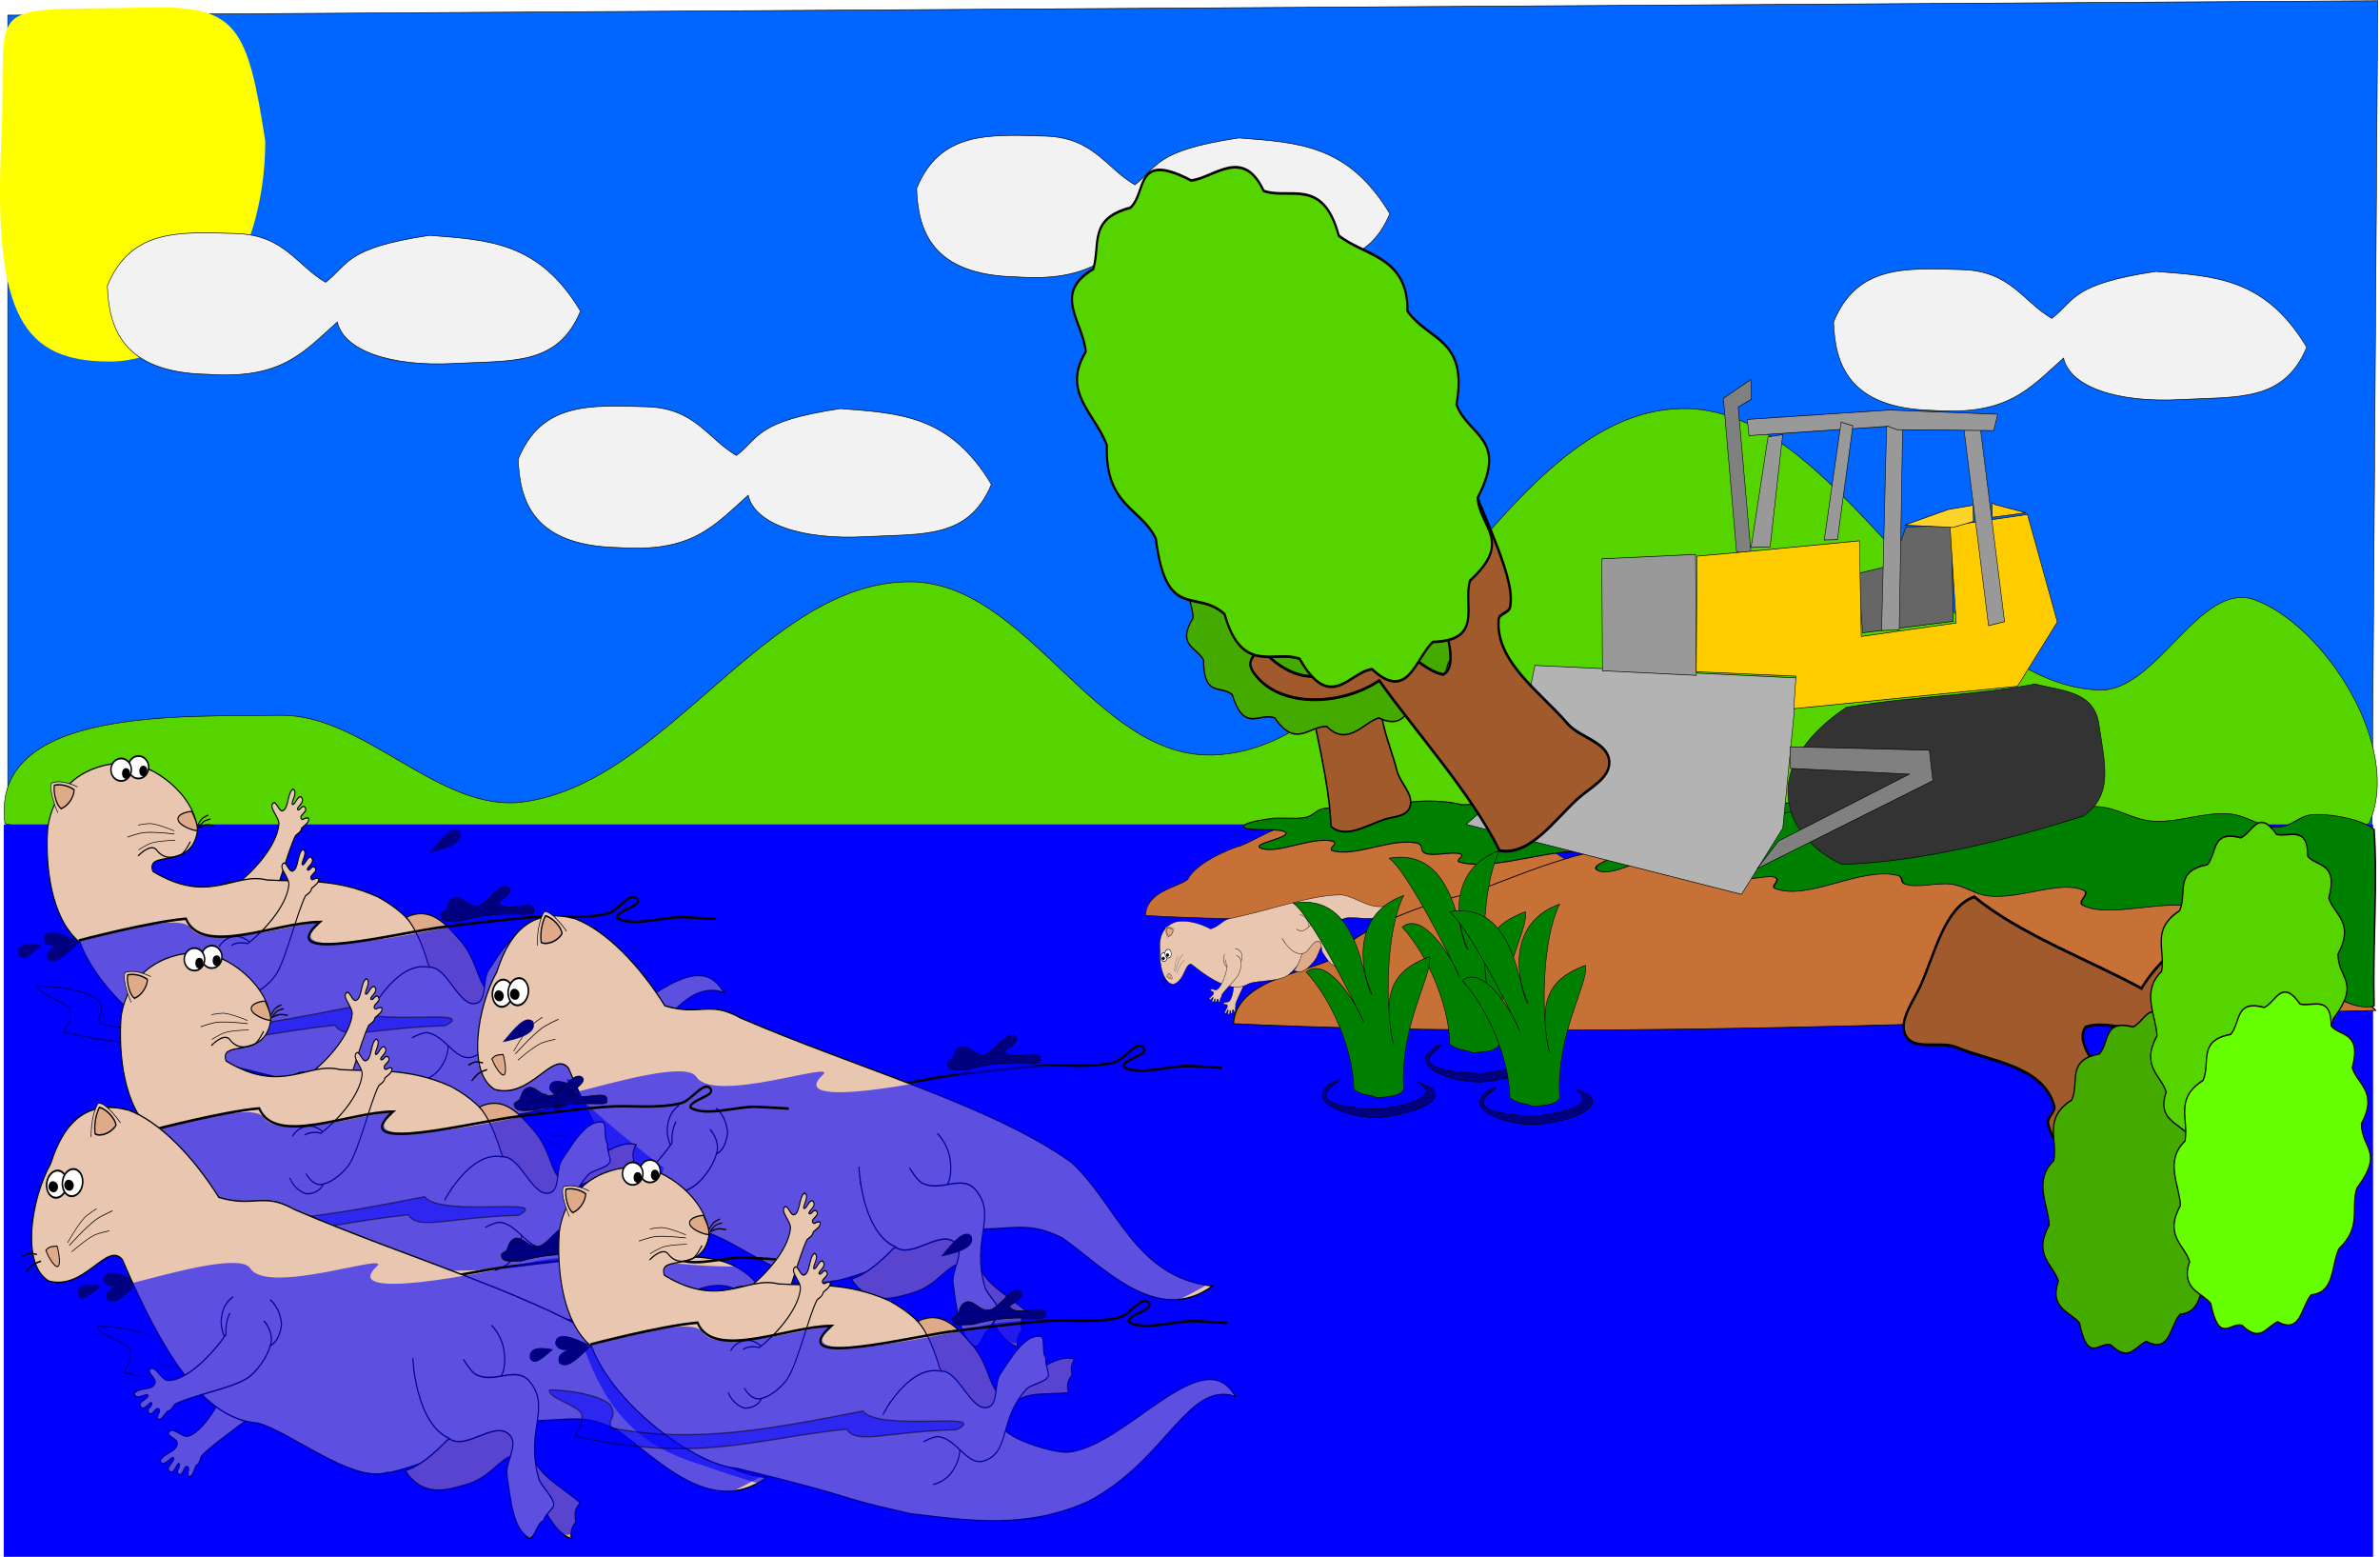 <svg xmlns="http://www.w3.org/2000/svg" viewBox="0 0 1002.75 655.708" width="1069.6" height="699.422"><path d="M-247.888-858.085L-92.67-878.37" fill="#00f"/><path d="M-1045.7 572.36v-1274.3l4622.9-22.857-11.429 1348.6-4611.4-51.429z" transform="matrix(.216 0 0 .266 229.141 193.118)" fill="#06f" stroke="#000"/><path d="M111.758 59.477c0 51.257-29.318 92.81-65.487 92.81-36.167 0-49.24-18.795-45.718-92.81C3.497-2.388-10.902 4.705 63.57 3.182c36.163-.74 40.775 8.08 48.19 56.295z" color="#000" fill="#ff0"/><path d="M727.14-427.61c45.37-90.086 139.2-85.754 251.43-82.857 93.941 2.425 117.54 50.272 174.29 77.143 45.945-28.779 37.064-54.057 202.86-74.286 115.46 7.488 213.16 10.1 294.29 120-44.472 86.965-133.06 77.879-245.71 82.857-123.91 5.475-216.01-20.096-228.57-65.714-66.897 48.465-108.57 91.429-254.29 82.857-165.71-2.857-191.43-74.286-194.29-140zM-851.43-273.35c45.37-90.086 139.2-85.754 251.43-82.857 93.941 2.425 117.54 50.272 174.29 77.143 45.945-28.779 37.064-54.057 202.86-74.286 115.46 7.488 213.16 10.1 294.29 120-44.472 86.965-133.06 77.879-245.71 82.857-123.91 5.475-216.01-20.096-228.57-65.714-66.897 48.465-108.57 91.429-254.29 82.857-165.71-2.857-191.43-74.286-194.29-140zM2515.7-216.18c45.37-90.086 139.2-85.754 251.43-82.857 93.941 2.425 117.54 50.272 174.29 77.143 45.945-28.779 37.064-54.057 202.86-74.286 115.46 7.487 213.16 10.1 294.29 120-44.472 86.965-133.06 77.879-245.71 82.857-123.91 5.475-216.01-20.096-228.57-65.714-66.897 48.465-108.57 91.429-254.29 82.857-165.71-2.857-191.43-74.286-194.29-140zM-50 .96C-4.63-89.127 89.2-84.794 201.43-81.898c93.941 2.424 117.54 50.272 174.29 77.143 45.945-28.78 37.064-54.057 202.86-74.286 115.46 7.487 213.16 10.1 294.29 120-44.472 86.965-133.06 77.879-245.71 82.857-123.91 5.474-216.01-20.096-228.57-65.714-66.897 48.465-108.57 91.429-254.29 82.857C-21.43 138.089-47.14 66.663-50 .949z" transform="matrix(.216 0 0 .266 229.141 193.118)" fill="#f2f2f3" stroke="#000"/><path d="M-1051.4 578.08c-28.9-185.71 349.19-168.85 537.11-171.43 164.56-2.26 310.7 155.08 474.29 137.14 280.46-30.75 472.14-349.25 754.29-348.57 228.48.547 360.12 278.37 588.57 274.29 355.35-6.353 558.95-541.27 914.29-548.57 310.2-6.371 507.01 436.63 817.14 445.71 111.57 3.27 195.72-174.16 302.86-142.86 133.92 39.129 290.31 232.16 222.86 354.29-1971.8 385.53-2517.8 353.13-4611.4 0z" transform="matrix(.216 0 0 .266 229.141 193.118)" fill="#55d400" stroke="#000"/><path color="#000" fill="#00f" d="M1.58 347.247h998.25v308.461H1.58z"/><path d="M449.27 1040.7s10.198-7.123 31.682-3.03c29.341-18.255 75.587-58.334 80.14-92.588 1.585-11.928-20.706-27.084-11.112-34.345 5.808-4.395 11.091 13.784 18.183 12.122 12.484-2.925 8.888-27.616 20.264-34.406 11.053 4.5-4.475 21.454-1.071 24.305 5.228 1.779 9.959-14.43 17.244-11.703 9.426 8.427-9.77 16.03-7.143 19.785 4.77 3.165 8.716-8.607 14.56-3.5 6.555 7.599-11.286 11.403-7.55 17.592 2.958 4.9 7.472-2.868 14.622-.184 1.74 6.712-8.005 11.283-13.54 15.46-.99 6.297-8.094 9.017-12.122 12.121-16.972 28.07-36.464 95.58-55.662 122.18-9.461 13.108-33.482 30.023-49.396 32.866-20.835 7.99-37.412-15.38-36.437-15.938" fill="#e9c6af" stroke="#000" stroke-width="2" transform="matrix(.216 0 0 .266 -3.696 96.005)"/><g stroke="#000"><path d="M-303.71 443.1c-5.11 56.089 4.221 142.92 63.102 182.22 43.561 94.53 205.94 188.55 283.46 192.76 258.98 51.086 168.27 40.65 337.98 71.716 112.72 10.857 225.42 25.249 346.69-19.163 154.38-65.6 192.67-190.47 286.81-166.85-61.69-90.62-213.53 80.11-325.73 88.57-24.85 1.88-122.39-20.22-130.89-43.65-173.19-43.73-59.16-125.43-217.49-195.86-83.51-30.74-150.76-23.48-216.58-26.84-63.434-13.18-112.39 40.64-222.54-13.65-14.481-35.556 76.43-.111 87.071-64.674-3.86-55.497-85.727-106.41-141.36-106.75-70.668-.44-138.71 33.908-150.49 102.16z" fill="#e9c6af" stroke-width="2" transform="matrix(.216 0 0 .266 85.737 230.72)"/><g transform="matrix(.305 0 0 .375 104.341 195.673)" color="#000" stroke-width="2"><g transform="translate(23.895 -2.758)"><ellipse ry="12.627" rx="14.142" cy="342.73" cx="-174.756" fill="#fff"/><ellipse ry="5.051" rx="4.546" cy="346.266" cx="-172.231" transform="translate(4.286 .714)"/></g><ellipse ry="12.627" rx="14.142" cy="342.73" cx="-174.756" fill="#fff"/><ellipse ry="5.051" rx="4.546" cy="346.266" cx="-172.231" transform="translate(4.286 .714)"/></g><path d="M-290.17 399.05s-19.254-27.406-15.405-40.406c18.045-7.911 45.204.505 45.204.505" fill="#e9c6af" transform="matrix(.242 .034 -.027 .298 105.378 233.294)"/><path d="M-285.33 392.5c-8.517-3.603-16.11-20.639-15.178-31.237 10.528-3.022 24.026-2.382 34.641 2.474 1.271 10.412-8.674 24.79-19.463 28.763z" color="#000" fill="#deaa87" stroke-width="2" transform="matrix(.242 .034 -.027 .298 105.378 233.294)"/><path d="M-48.214 444.86c-10.257 0-30.548-7.234-36.071-13.929-8.929-10.822 14.743-16.429 25-16.429 7.417 13.555 10.539 18.089 11.071 30.357z" color="#000" fill="#deaa87" stroke-width="2" transform="matrix(.216 0 0 .266 93.6 231.527)"/><g fill="none"><path d="M-104.62 450.92s-39.98-3.976-59.796-2.182c-11.013.997-31.937 7.113-31.937 7.113" stroke-width="1.126" transform="matrix(.216 0 0 .266 96.071 231.337)"/><path d="M-104.64 445.99s-29.577-10.149-45-11.429c-8.572-.711-25.714 2.143-25.714 2.143M-102.75 460.92s-31.026.323-46.629 4.312c-8.672 2.216-25.401 10.723-25.401 10.723" transform="matrix(.216 0 0 .266 96.071 231.337)"/></g><path d="M-47.857 436.65s4.98-7.881 8.571-10.714c3.512-2.77 12.143-5.714 12.143-5.714" fill="none" stroke-width="2" transform="matrix(.216 0 0 .266 93.6 231.527)"/><path d="M-46.588 440.49s10.064-4.097 15.558-4.681c5.373-.572 16.189 1.237 16.189 1.237" fill="none" stroke-width="2.165" transform="matrix(.216 0 0 .266 93.6 231.527)"/><path d="M-45.765 439.63s6.114-7.038 10.092-9.296c3.89-2.208 12.867-3.814 12.867-3.814" fill="none" stroke-width="2" transform="matrix(.216 0 0 .266 93.6 231.527)"/><path d="M-35.756 441.99s-10.809 17.875-18.571 20.714c-18.531 6.777-35.303 6.124-48.47-8.571-12.309-9.254-35.009 10.65-35.009 10.65" fill="none" stroke-width="2" transform="matrix(.216 0 0 .266 87.921 236.907)"/></g><path d="M404.34 588.53c45.895-18.07 75.866 9.01 104.93 36.279 30.835 28.727 31.947 56.77 48.992 75.256 47.193-7.368 108.98-63.578 151.52-51.518-8.11 11.994-6.32 16.967-4.546 24.749-10.206 12.283-9.876 15.532-7.07 28.284-45.127 4.287-83.454-3.897-115.16 21.718-13.007 10.508.38 32.648-15.658 37.376-59.502 17.538-83.052-47.679-119.92-97.566-10.4-28.231-24.373-57.289-43.09-74.578z" fill="#deaa87" stroke="#000" stroke-width="2" transform="matrix(.216 0 0 .266 83.795 229.81)"/><g fill="#00f"><path d="M434.22 846.92s19.021-2.388 33.999-16.754c28.819-29.88 14.632-55.6 14.632-55.6l-131.32-58.589-14.142 21.213" fill="#e9c6af" stroke="#000" stroke-width="2" transform="matrix(.216 0 0 .266 83.795 229.81)"/><path d="M336.38 736.18s50.053-78.626 112.13-68.69c36.75-2.616 59.943 68.04 94.954 56.569 18.067-5.92 9.968-37.993 22.223-52.528 20.109-23.851 47.005-63.083 78.792-59.079 8.913 2.922 1.057 26.067 10.102 34.835-3.671 5.379 6.66 22.761 4.336 28.024-4.394 9.953-34.61 13.147-42.447 20.693-54.066 47.397-31.49 97.657-79.7 112.73-34.803 11.846-54.408-33.051-90.915-37.376-10.382-1.23-30.305 8.081-30.305 8.081" fill="#e9c6af" stroke="#000" stroke-width="2" transform="matrix(.216 0 0 .266 83.795 229.81)"/><path d="M156.531 426.094l24.683 22.862"/></g><path d="M34.345 700.83s7.831 19.25 32.325 25.254c13.114.158 27.728-4.307 33.335-16.162 11.409-24.122 14.847-59.351-1.01-80.812 1.663-.962-14.89-11.792-27.274-10.102-21.368-.345-32.325 16.162-32.325 16.162" fill="none" stroke="#000" stroke-width="2" transform="matrix(.216 0 0 .266 83.795 229.81)"/><path d="M63.64 633.15s10.198-7.123 31.682-3.03c29.341-18.253 75.587-58.333 80.14-92.587 1.585-11.928-20.706-27.084-11.112-34.345 5.808-4.396 11.091 13.784 18.183 12.122 12.484-2.926 8.888-27.616 20.264-34.406 11.053 4.5-4.475 21.453-1.071 24.304 5.228 1.779 9.959-14.43 17.244-11.703 9.426 8.427-9.77 16.03-7.143 19.785 4.77 3.165 8.716-8.607 14.56-3.5 6.555 7.599-11.286 11.403-7.55 17.592 2.958 4.9 7.472-2.868 14.622-.184 1.74 6.712-8.005 11.283-13.54 15.46-.99 6.297-8.094 9.017-12.122 12.121-16.972 28.07-36.464 95.58-55.662 122.18-9.461 13.108-33.482 30.023-49.396 32.866-20.835 7.99-37.412-15.38-36.437-15.938" fill="#e9c6af" stroke="#000" stroke-width="2" transform="matrix(.216 0 0 .266 83.795 229.81)"/><path d="M30.451 397.117c12.721-3.12 45.593-12.944 49.893-6.245 7.406 11.647 60.186-7.241 53.254-.78-16.102 15.006 45.213 2.878 63.714-1.562 27.04-6.489 56.95 1.561 85.268 1.561h27.22s-.61 44.466-34.597 56.775c-43.677 56.231-195.122 0-195.122 0-19.356-5.852-38.146-16.002-49.627-49.75z" color="#000" opacity=".6" fill="#00f"/><path d="M7.7 402.016c-.678-4.946 4.513-4.85 9.835-3.82-4.223 3.606-7.995 7.385-9.835 3.82zM18.353 395.786c.23-5.543 7.474-2.951 14.678.69-6.77 1.777-12.953 3.953-14.678-.69z" color="#000" fill="navy"/><path d="M19.994 403.907c-1.702-5.14 5.75-6.578 13.53-7.046-5.52 5.148-10.368 10.349-13.53 7.046z" color="#000" fill="navy"/><path d="M170.77 1128.3s136.66-29.334 209.03-34.487c31.131 60.726 176.92 5.391 260.94 5.13-97.726 70.51 165.08 14.575 247.18 7.281 0 0 111.53-11.307 167.45-14.874 48.985-3.124 98.986 3.786 147.14-5.714 20.396-4.024 47.138-38.79 58.572-21.429 6.484 9.847-44.598 17.715-40 28.571 30.388 14.643 90.965-2.52 128.57-1.428 20.965.609 62.857 2.857 62.857 2.857" fill="none" stroke="#000" stroke-width="4" transform="matrix(.216 0 0 .266 -3.696 96.005)"/><path d="M193.697 350.253c2.143 4.883-5.139 7.305-12.83 8.806 5.033-5.852 9.396-11.668 12.83-8.806z" color="#000" fill="navy"/><path d="M876.8 1088.5c3.26 12.761 25.424 7.788 38.571 8.572 87.058-20.011 144.25-3.66 142.86-14.286 5.02-23.87-58.396 5.195-70-15.715 10.104-3.822 30.418-16.367 22.143-22.142-17.2-12.004-40.053 24.961-60.714 28.57-20.92 3.655-33.671-21.649-51.429-10-5.986 3.927-6.827 8.584-10 15-2.244 4.538-12.681 5.096-11.429 10z" fill="navy" stroke="#000" transform="matrix(.216 0 0 .266 -3.696 96.005)"/><path d="M91.152 1200.4c21.187-.788 94.299 5.14 119.34 23.796 13.751 22.15-6.407 18.582 1.023 36.12 162.82 26.471 322.42-.1 490.79-26.653 31.678 33.665 253.53-.613 183.46 29.51-143.96 3.59-194.73 24.305-215.34-.777-186.53 16.113-288.52 54.2-528.79 11.184 9.031-18.744 13.674-12.036 12.325-33.711-.837-13.443-69.296-27.661-62.815-39.468z" opacity=".5" fill="#00f" stroke="#000" stroke-width="2.1" transform="matrix(.216 0 0 .266 -3.696 96.005)"/><g><path d="M231.39 458.453c.23-5.543 7.474-2.951 14.678.69-6.77 1.777-12.953 3.953-14.678-.69z" color="#000" fill="navy"/><path d="M233.033 466.574c-1.702-5.14 5.75-6.578 13.53-7.046-5.52 5.148-10.368 10.349-13.53 7.046z" color="#000" fill="navy"/><path d="M-1287.1 1039.1s136.66-29.334 209.03-34.487c31.131 60.726 176.92 5.391 260.94 5.13-97.726 70.51 165.08 14.575 247.18 7.281 0 0 111.53-11.307 167.45-14.874 48.985-3.125 98.986 3.786 147.14-5.714 20.396-4.024 47.138-38.79 58.572-21.429 6.484 9.847-44.598 17.715-40 28.571 30.388 14.643 90.965-2.52 128.57-1.428 20.965.609 62.857 2.857 62.857 2.857" fill="none" stroke="#000" stroke-width="4" transform="matrix(.216 0 0 .266 524.577 182.422)"/><path d="M220.752 464.683c-.679-4.946 4.512-4.85 9.835-3.82-4.223 3.606-7.996 7.385-9.835 3.82z" color="#000" fill="navy"/><path d="M-581.02 999.25c3.26 12.761 25.424 7.788 38.571 8.572 87.058-20.011 144.25-3.66 142.86-14.286 5.02-23.87-58.396 5.195-70-15.714 10.104-3.823 30.418-16.368 22.143-22.143-17.2-12.003-40.053 24.962-60.714 28.57-20.92 3.655-33.671-21.649-51.429-10-5.986 3.927-6.827 8.584-10 15-2.244 4.538-12.681 5.096-11.429 10z" fill="navy" stroke="#000" transform="matrix(.216 0 0 .266 524.577 182.422)"/><path d="M-1366.7 1111.2c21.187-.788 94.299 5.14 119.34 23.796 13.751 22.15-6.407 18.582 1.022 36.12 162.82 26.471 322.42-.1 490.79-26.653 31.678 33.665 253.53-.613 183.46 29.51-143.96 3.59-194.73 24.305-215.34-.777-186.53 16.113-288.52 54.2-528.79 11.184 9.032-18.744 13.674-12.036 12.325-33.711-.836-13.443-69.296-27.661-62.815-39.468z" opacity=".5" fill="#00f" stroke="#000" stroke-width="2.1" transform="matrix(.216 0 0 .266 524.577 182.422)"/><path d="M-881.63-932.06s-5.775 12.349 2.68 34.777c-14.196 35.109-48.782 92.569-84.911 103.92-12.58 3.953-33.132-17.269-39.17-5.545-3.655 7.097 16.966 9.385 16.504 17.355-.814 14.028-28.147 14.784-33.342 28.343 6.935 11.089 22.323-8.862 26.04-5.723 2.903 5.311-13.71 13.464-9.396 20.817 10.868 8.595 15.472-13.56 20.02-11.429 4.313 4.556-7.656 11.028-1.043 16.378 9.435 5.65 10.19-14.329 17.574-11.457 5.847 2.274-1.693 8.606 2.548 15.822 7.574.617 10.68-10.762 14.147-17.523 6.614-2.252 8.216-10.433 10.811-15.365 27.118-23.598 96.348-57.326 121.46-83.05 12.375-12.678 26.126-41.79 26.206-59.507 4.712-23.997-23.635-37.504-24.053-36.347" fill="#e9c6af" stroke="#000" stroke-width="2.192" transform="matrix(.216 0 0 .266 475.722 735.176)"/><path d="M-372.1 465.55c-5.11 56.089 18.905 130.9 57.666 195.93-9.251 64.361-36.679 70.075-33.609 131.11-8.986 217.74-48.637 464.02-24.216 624.5 25.602 97.483 112.71 165.65 72.893 299.14 92.305-71.208 45.53-192.95 34.61-274.43.102-59.267 16.203-78.221 40.613-135.67 36.707-44.34 164.61-203.8 168.06-220.04 38.126-51.327 8.84-183.85 19.14-240.66 31.07-94.178-34.779-198.49-130.38-310.62-14.481-35.556 66.708-45.612 77.349-110.17-3.86-55.497-98.978-72.991-159.19-59.288-70.668-.44-111.16 31.943-122.94 100.2z" fill="#e9c6af" stroke="#000" stroke-width="2" transform="matrix(-.087 .271 .22 .108 107.265 437.418)"/><g transform="matrix(-.123 .382 .31 .152 72.063 447.137)" color="#000" stroke="#000" stroke-width="2"><g transform="translate(23.895 -2.758)"><ellipse ry="12.627" rx="14.142" cy="342.73" cx="-174.756" transform="translate(-69.067 23.293)" fill="#fff"/><ellipse ry="5.051" rx="4.546" cy="346.266" cx="-172.231" transform="translate(-67.476 16.604)"/></g><ellipse ry="12.627" rx="14.142" cy="342.73" cx="-174.756" transform="translate(-53.955 38.436)" fill="#fff"/><ellipse ry="5.051" rx="4.546" cy="346.266" cx="-172.231" transform="translate(-52.364 31.747)"/></g><g stroke="#000"><path d="M-342.84 433.85s-19.254-27.406-15.405-40.406c18.045-7.911 45.204.505 45.204.505" fill="#e9c6af" transform="matrix(-.07 .317 .258 .086 102.79 463.645)"/><path d="M-338.12 427.7c-8.517-3.603-16.11-20.639-15.178-31.237 10.528-3.022 24.026-2.382 34.641 2.474 1.271 10.412-8.674 24.79-19.463 28.763z" color="#000" fill="#deaa87" stroke-width="2" transform="matrix(-.07 .317 .258 .086 102.79 463.645)"/></g><path d="M-1242.8-1087.5c3.609 9.498 15.021 24.298 20.919 25.72 9.533 2.298 4.515-22.717.906-32.215-10.616.61-14.392.22-21.825 6.495z" color="#000" fill="#deaa87" stroke="#000" stroke-width="1.722" transform="matrix(.216 0 0 .266 475.722 735.176)"/><g fill="none" stroke="#000"><path d="M-191.64 430.3s-39.98-3.976-59.796-2.182c-11.013.997-31.937 7.113-31.937 7.113" stroke-width="1.126" transform="matrix(-.191 .172 .14 .235 120.26 375.753)"/><path d="M-191.66 425.37s-29.577-10.149-45-11.429c-8.572-.711-25.714 2.143-25.714 2.143M-189.77 440.3s-31.026.323-46.629 4.312c-8.672 2.216-25.401 10.723-25.401 10.723" transform="matrix(-.191 .172 .14 .235 120.26 375.753)"/></g><path d="M-1260.2-1080.7s-9.972-2.23-14.948-1.633c-4.868.584-13.829 5.008-13.829 5.008" fill="none" stroke="#000" stroke-width="2.192" transform="matrix(.216 0 0 .266 475.722 735.176)"/><path d="M-541.96-738.55c34.022 42.005 77.224 32.353 119.66 22.03 44.915-10.757 61.111-36.904 87.347-45.336 41.036 32.499 69.63 119.46 116.72 130.92-1.262-15.817 3.13-19.594 9.022-26.059-3.105-17.224-1.037-20.144 8.521-30.794-40.727-28.445-81.7-41.325-98.114-82.869-6.733-17.043 17.985-30.934 5.24-44.099-47.288-48.843-104.95.65-167.04 28.333-25.158 21.313-54.169 41.487-81.352 47.875z" fill="#deaa87" stroke="#000" stroke-width="2.192" transform="matrix(.216 0 0 .266 475.722 735.176)"/><path d="M-373.99-968.87s16.853 12.544 23.385 34.33c11.36 44.054-16.053 60.929-16.053 60.929l-156.87-14.996-2.04-27.866" fill="#e9c6af" stroke="#000" stroke-width="2.192" transform="matrix(.216 0 0 .266 475.722 735.176)"/><path d="M-527.08-916.06s5.304 102.01 69.872 126.03c33.639 22.33 93.897-32.543 121.1-2.705 14.037 15.397-10.998 41.618-7.154 62.095 6.307 33.602 10.785 85.538 43.264 98.875 10.078 2.024 15.077-24.292 28.436-27.774-.599-7.112 18.637-18.114 19.262-24.389 1.18-11.865-25.916-31.22-29.317-42.647-25.986-74.388 22.673-110.14-15.172-150.54-26.8-30.082-69.731 2.159-106.89-13.42-10.566-4.43-24.543-24.064-24.543-24.064" fill="#e9c6af" stroke="#000" stroke-width="2.192" transform="matrix(.216 0 0 .266 475.722 735.176)"/><path d="M-805.52-1009.1s19.666 11.488 22.372 38.993c-1.867 14.251-8.982 29.41-22.715 33.651-27.941 8.628-66.694 6.88-87.511-13.657-1.302 1.655-10.478-17.986-6.719-31.158 2.947-23.234 22.558-32.555 22.558-32.555" fill="none" stroke="#000" stroke-width="2.192" transform="matrix(.216 0 0 .266 475.722 735.176)"/><path d="M-883.5-987.84s-9.313 9.956-8.212 33.899c-24.363 28.993-75.031 72.932-112.9 72.547-13.186-.134-26.163-26.673-35.532-17.393-5.672 5.618 13.229 14.174 10.324 21.61-5.114 13.088-31.34 5.349-40.475 16.635 3.163 12.69 23.97-1.52 26.533 2.616 1.116 5.948-17.203 8.56-15.377 16.888 7.675 11.536 18.908-8.107 22.573-4.674 2.691 5.667-10.693 8.118-6.06 15.252 7.224 8.292 14.124-10.473 20.257-5.457 4.856 3.971-4.273 7.66-2.472 15.834 7.01 2.93 13.485-6.93 18.875-12.286 6.986-.095 11.04-7.378 15.034-11.266 33.089-14.049 109.36-24.7 141.19-41.392 15.69-8.226 37.775-31.655 43.332-48.478 11.905-21.36-10.871-42.977-11.627-42.006" fill="#e9c6af" stroke="#000" stroke-width="2.192" transform="matrix(.216 0 0 .266 475.722 735.176)"/><path d="M-1252.2-1070.2s-11.522 3.008-16.728 6.1c-5.092 3.024-13.398 11.709-13.398 11.709" fill="none" stroke="#000" stroke-width="2.372" transform="matrix(.216 0 0 .266 475.722 735.176)"/><path d="M243.499 459.784c12.72-3.12 45.592-12.943 49.893-6.245 7.405 11.647 60.186-7.241 53.253-.78-16.102 15.006 45.214 2.878 63.715-1.562 27.04-6.489 56.95 1.561 85.268 1.561h27.224s21.63 74.896-12.357 87.206c-101.133 61.556-258.763-1.522-258.763-1.522-19.355-5.852 3.248-44.91-8.235-78.658z" color="#000" opacity=".6" fill="#00f"/></g><g><path d="M449.27 1040.7s10.198-7.123 31.682-3.03c29.341-18.255 75.587-58.334 80.14-92.588 1.585-11.928-20.706-27.084-11.112-34.345 5.808-4.395 11.091 13.784 18.183 12.122 12.484-2.925 8.888-27.616 20.264-34.406 11.053 4.5-4.475 21.454-1.071 24.305 5.228 1.779 9.959-14.43 17.244-11.703 9.426 8.427-9.77 16.03-7.143 19.785 4.77 3.165 8.716-8.607 14.56-3.5 6.555 7.599-11.286 11.403-7.55 17.592 2.958 4.9 7.472-2.868 14.622-.184 1.74 6.712-8.005 11.283-13.54 15.46-.99 6.297-8.094 9.017-12.122 12.121-16.972 28.07-36.464 95.58-55.662 122.18-9.461 13.108-33.482 30.023-49.396 32.866-20.835 7.99-37.412-15.38-36.437-15.938" fill="#e9c6af" stroke="#000" stroke-width="2" transform="matrix(.216 0 0 .266 27.186 175.882)"/><g stroke="#000"><path d="M-303.71 443.1c-5.11 56.089 4.221 142.92 63.102 182.22 43.561 94.53 205.94 188.55 283.46 192.76 258.98 51.086 168.27 40.65 337.98 71.716 112.72 10.857 228.27 62.392 349.55 17.98 154.34-65.589 138.35-36.178 232.47-12.553-61.71-90.63-159.27-74.19-271.46-65.72-24.86 1.87-125.25-57.37-133.75-80.8-173.19-43.73-59.16-125.43-217.49-195.86-83.51-30.74-150.76-23.48-216.58-26.84-63.434-13.18-112.39 40.64-222.54-13.65-14.481-35.556 76.43-.111 87.071-64.674-3.86-55.497-85.727-106.41-141.36-106.75-70.668-.44-138.71 33.908-150.49 102.16z" fill="#e9c6af" stroke-width="2" transform="matrix(.216 0 0 .266 116.619 310.597)"/><g transform="matrix(.305 0 0 .375 135.223 275.55)" color="#000" stroke-width="2"><g transform="translate(23.895 -2.758)"><ellipse ry="12.627" rx="14.142" cy="342.73" cx="-174.756" fill="#fff"/><ellipse ry="5.051" rx="4.546" cy="346.266" cx="-172.231" transform="translate(4.286 .714)"/></g><ellipse ry="12.627" rx="14.142" cy="342.73" cx="-174.756" fill="#fff"/><ellipse ry="5.051" rx="4.546" cy="346.266" cx="-172.231" transform="translate(4.286 .714)"/></g><path d="M-290.17 399.05s-19.254-27.406-15.405-40.406c18.045-7.911 45.204.505 45.204.505" fill="#e9c6af" transform="matrix(.242 .034 -.027 .298 136.26 313.17)"/><path d="M-285.33 392.5c-8.517-3.603-16.11-20.639-15.178-31.237 10.528-3.022 24.026-2.382 34.641 2.474 1.271 10.412-8.674 24.79-19.463 28.763z" color="#000" fill="#deaa87" stroke-width="2" transform="matrix(.242 .034 -.027 .298 136.26 313.17)"/><path d="M-48.214 444.86c-10.257 0-30.548-7.234-36.071-13.929-8.929-10.822 14.743-16.429 25-16.429 7.417 13.555 10.539 18.089 11.071 30.357z" color="#000" fill="#deaa87" stroke-width="2" transform="matrix(.216 0 0 .266 124.482 311.404)"/><g fill="none"><path d="M-104.62 450.92s-39.98-3.976-59.796-2.182c-11.013.997-31.937 7.113-31.937 7.113" stroke-width="1.126" transform="matrix(.216 0 0 .266 126.953 311.214)"/><path d="M-104.64 445.99s-29.577-10.149-45-11.429c-8.572-.711-25.714 2.143-25.714 2.143M-102.75 460.92s-31.026.323-46.629 4.312c-8.672 2.216-25.401 10.723-25.401 10.723" transform="matrix(.216 0 0 .266 126.953 311.214)"/></g><path d="M-47.857 436.65s4.98-7.881 8.571-10.714c3.512-2.77 12.143-5.714 12.143-5.714" fill="none" stroke-width="2" transform="matrix(.216 0 0 .266 124.482 311.404)"/><path d="M-46.588 440.49s10.064-4.097 15.558-4.681c5.373-.572 16.189 1.237 16.189 1.237" fill="none" stroke-width="2.165" transform="matrix(.216 0 0 .266 124.482 311.404)"/><path d="M-45.765 439.63s6.114-7.038 10.092-9.296c3.89-2.208 12.867-3.814 12.867-3.814" fill="none" stroke-width="2" transform="matrix(.216 0 0 .266 124.482 311.404)"/><path d="M-35.756 441.99s-10.809 17.875-18.571 20.714c-18.531 6.777-35.303 6.124-48.47-8.571-12.309-9.254-35.009 10.65-35.009 10.65" fill="none" stroke-width="2" transform="matrix(.216 0 0 .266 118.803 316.783)"/></g><path d="M404.34 588.53c45.895-18.07 75.866 9.01 104.93 36.279 30.835 28.727 31.947 56.77 48.992 75.256 47.193-7.368 108.98-63.578 151.52-51.518-8.11 11.994-6.32 16.967-4.546 24.749-10.206 12.283-9.876 15.532-7.07 28.284-45.127 4.287-83.454-3.897-115.16 21.718-13.007 10.508.38 32.648-15.658 37.376-59.502 17.538-83.052-47.679-119.92-97.566-10.4-28.231-24.373-57.289-43.09-74.578z" fill="#deaa87" stroke="#000" stroke-width="2" transform="matrix(.216 0 0 .266 114.677 309.687)"/><g fill="#00f"><path d="M434.22 846.92s19.021-2.388 33.999-16.754c28.819-29.88 14.632-55.6 14.632-55.6l-131.32-58.589-14.142 21.213" fill="#e9c6af" stroke="#000" stroke-width="2" transform="matrix(.216 0 0 .266 114.677 309.687)"/><path d="M336.38 736.18s50.053-78.626 112.13-68.69c36.75-2.616 59.943 68.04 94.954 56.569 18.067-5.92 9.968-37.993 22.223-52.528 20.109-23.851 47.005-63.083 78.792-59.079 8.913 2.922 1.057 26.067 10.102 34.835-3.671 5.379 6.66 22.761 4.336 28.024-4.394 9.953-34.61 13.147-42.447 20.693-54.066 47.397-31.49 97.657-79.7 112.73-34.803 11.846-54.408-33.051-90.915-37.376-10.382-1.23-30.305 8.081-30.305 8.081" fill="#e9c6af" stroke="#000" stroke-width="2" transform="matrix(.216 0 0 .266 114.677 309.687)"/><path d="M187.413 505.97l24.683 22.863"/></g><path d="M34.345 700.83s7.831 19.25 32.325 25.254c13.114.158 27.728-4.307 33.335-16.162 11.409-24.122 14.847-59.351-1.01-80.812 1.663-.962-14.89-11.792-27.274-10.102-21.368-.345-32.325 16.162-32.325 16.162" fill="none" stroke="#000" stroke-width="2" transform="matrix(.216 0 0 .266 114.677 309.687)"/><path d="M63.64 633.15s10.198-7.123 31.682-3.03c29.341-18.253 75.587-58.333 80.14-92.587 1.585-11.928-20.706-27.084-11.112-34.345 5.808-4.396 11.091 13.784 18.183 12.122 12.484-2.926 8.888-27.616 20.264-34.406 11.053 4.5-4.475 21.453-1.071 24.304 5.228 1.779 9.959-14.43 17.244-11.703 9.426 8.427-9.77 16.03-7.143 19.785 4.77 3.165 8.716-8.607 14.56-3.5 6.555 7.599-11.286 11.403-7.55 17.592 2.958 4.9 7.472-2.868 14.622-.184 1.74 6.712-8.005 11.283-13.54 15.46-.99 6.297-8.094 9.017-12.122 12.121-16.972 28.07-36.464 95.58-55.662 122.18-9.461 13.108-33.482 30.023-49.396 32.866-20.835 7.99-37.412-15.38-36.437-15.938" fill="#e9c6af" stroke="#000" stroke-width="2" transform="matrix(.216 0 0 .266 114.677 309.687)"/><path d="M61.333 476.994c12.721-3.12 45.593-12.944 49.893-6.245 7.406 11.646 60.186-7.242 53.254-.78-16.102 15.006 45.214 2.878 63.714-1.562 43.162-6.39-29.972-38.645 51.418 23.432-13.098 69.142-168.65 34.904-168.65 34.904-19.355-5.853-38.145-16.002-49.626-49.75z" color="#000" opacity=".6" fill="#00f"/><path d="M38.582 481.893c-.678-4.947 4.513-4.851 9.835-3.821-4.223 3.606-7.995 7.386-9.835 3.821zM49.235 475.663c.23-5.543 7.474-2.951 14.678.69-6.77 1.777-12.953 3.952-14.678-.69z" color="#000" fill="navy"/><path d="M50.877 483.783c-1.703-5.139 5.75-6.577 13.528-7.045-5.518 5.147-10.367 10.348-13.528 7.045z" color="#000" fill="navy"/><path d="M170.77 1128.3s136.66-29.334 209.03-34.487c31.131 60.726 176.92 5.391 260.94 5.13-97.726 70.51 165.08 14.575 247.18 7.281 0 0 111.53-11.307 167.45-14.874 48.985-3.124 98.986 3.786 147.14-5.714 20.396-4.024 47.138-38.79 58.572-21.429 6.484 9.847-44.598 17.715-40 28.571 30.388 14.643 90.965-2.52 128.57-1.428 20.965.609 62.857 2.857 62.857 2.857" fill="none" stroke="#000" stroke-width="4" transform="matrix(.216 0 0 .266 27.186 175.882)"/><path d="M224.579 430.13c2.143 4.882-5.139 7.304-12.83 8.806 5.033-5.852 9.397-11.669 12.83-8.806z" color="#000" fill="navy"/><path d="M876.8 1088.5c3.26 12.761 25.424 7.788 38.571 8.572 87.058-20.011 144.25-3.66 142.86-14.286 5.02-23.87-58.396 5.195-70-15.715 10.104-3.822 30.418-16.367 22.143-22.142-17.2-12.004-40.053 24.961-60.714 28.57-20.92 3.655-33.671-21.649-51.429-10-5.986 3.927-6.827 8.584-10 15-2.244 4.538-12.681 5.096-11.429 10z" fill="navy" stroke="#000" transform="matrix(.216 0 0 .266 27.186 175.882)"/><path d="M91.152 1200.4c21.187-.788 94.299 5.14 119.34 23.796 13.751 22.15-6.407 18.582 1.023 36.12 162.82 26.471 322.42-.1 490.79-26.653 31.678 33.665 253.53-.613 183.46 29.51-143.96 3.59-194.73 24.305-215.34-.777-186.53 16.113-288.52 54.2-528.79 11.184 9.031-18.744 13.674-12.036 12.325-33.711-.837-13.443-69.296-27.661-62.815-39.468z" opacity=".5" fill="#00f" stroke="#000" stroke-width="2.1" transform="matrix(.216 0 0 .266 27.186 175.882)"/></g><g><path d="M43.451 539.137c.23-5.543 7.474-2.95 14.678.69-6.77 1.777-12.953 3.953-14.678-.69z" color="#000" fill="navy"/><path d="M45.095 547.258c-1.703-5.14 5.75-6.578 13.528-7.046-5.518 5.148-10.367 10.349-13.528 7.046z" color="#000" fill="navy"/><path d="M-1287.1 1039.1s136.66-29.334 209.03-34.487c31.131 60.726 176.92 5.391 260.94 5.13-97.726 70.51 165.08 14.575 247.18 7.281 0 0 111.53-11.307 167.45-14.874 48.985-3.125 98.986 3.786 147.14-5.714 20.396-4.024 47.138-38.79 58.572-21.429 6.484 9.847-44.598 17.715-40 28.571 30.388 14.643 90.965-2.52 128.57-1.428 20.965.609 62.857 2.857 62.857 2.857" fill="none" stroke="#000" stroke-width="4" transform="matrix(.216 0 0 .266 336.638 263.106)"/><path d="M32.813 545.368c-.679-4.947 4.512-4.852 9.835-3.821-4.223 3.606-7.996 7.386-9.835 3.82z" color="#000" fill="navy"/><path d="M-581.02 999.25c3.26 12.761 25.424 7.788 38.571 8.572 87.058-20.011 144.25-3.66 142.86-14.286 5.02-23.87-58.396 5.195-70-15.714 10.104-3.823 30.418-16.368 22.143-22.143-17.2-12.003-40.053 24.962-60.714 28.57-20.92 3.655-33.671-21.649-51.429-10-5.986 3.927-6.827 8.584-10 15-2.244 4.538-12.681 5.096-11.429 10z" fill="navy" stroke="#000" transform="matrix(.216 0 0 .266 336.638 263.106)"/><path d="M-1366.7 1111.2c21.187-.788 94.299 5.14 119.34 23.796 13.751 22.15-6.407 18.582 1.022 36.12 162.82 26.471 322.42-.1 490.79-26.653 31.678 33.665 253.53-.613 183.46 29.51-143.96 3.59-194.73 24.305-215.34-.777-186.53 16.113-288.52 54.2-528.79 11.184 9.032-18.744 13.674-12.036 12.325-33.711-.836-13.443-69.296-27.661-62.815-39.468z" opacity=".5" fill="#00f" stroke="#000" stroke-width="2.1" transform="matrix(.216 0 0 .266 336.638 263.106)"/><path d="M-881.63-932.06s-5.775 12.349 2.68 34.777c-14.196 35.109-48.782 92.569-84.911 103.92-12.58 3.953-33.132-17.269-39.17-5.545-3.655 7.097 16.966 9.385 16.504 17.355-.814 14.028-28.147 14.784-33.342 28.343 6.935 11.089 22.323-8.862 26.04-5.723 2.903 5.311-13.71 13.464-9.396 20.817 10.868 8.595 15.472-13.56 20.02-11.429 4.313 4.556-7.656 11.028-1.043 16.378 9.435 5.65 10.19-14.329 17.574-11.457 5.847 2.274-1.693 8.606 2.548 15.822 7.574.617 10.68-10.762 14.147-17.523 6.614-2.252 8.216-10.433 10.811-15.365 27.118-23.598 96.348-57.326 121.46-83.05 12.375-12.678 26.126-41.79 26.206-59.507 4.712-23.997-23.635-37.504-24.053-36.347" fill="#e9c6af" stroke="#000" stroke-width="2.192" transform="matrix(.216 0 0 .266 287.783 815.86)"/><path d="M-372.1 465.55c-5.11 56.089 18.905 130.9 57.666 195.93-9.251 64.361-36.679 70.075-33.609 131.11-8.986 217.74-48.637 464.02-24.216 624.5 25.602 97.483 112.71 165.65 72.893 299.14 92.305-71.208 45.53-192.95 34.61-274.43.102-59.267 16.203-78.221 40.613-135.67 36.707-44.34 164.61-203.8 168.06-220.04 38.126-51.327 8.84-183.85 19.14-240.66 31.07-94.178-34.779-198.49-130.38-310.62-14.481-35.556 66.708-45.612 77.349-110.17-3.86-55.497-98.978-72.991-159.19-59.288-70.668-.44-111.16 31.943-122.94 100.2z" fill="#e9c6af" stroke="#000" stroke-width="2" transform="matrix(-.087 .271 .22 .108 -80.674 518.103)"/><g transform="scale(-.334 .411) rotate(68.37 -771.694 897.567)" color="#000" stroke="#000" stroke-width="2"><g transform="translate(23.895 -2.758)"><ellipse ry="12.627" rx="14.142" cy="342.73" cx="-174.756" transform="translate(-69.067 23.293)" fill="#fff"/><ellipse ry="5.051" rx="4.546" cy="346.266" cx="-172.231" transform="translate(-67.476 16.604)"/></g><ellipse ry="12.627" rx="14.142" cy="342.73" cx="-174.756" transform="translate(-53.955 38.436)" fill="#fff"/><ellipse ry="5.051" rx="4.546" cy="346.266" cx="-172.231" transform="translate(-52.364 31.747)"/></g><g stroke="#000"><path d="M-342.84 433.85s-19.254-27.406-15.405-40.406c18.045-7.911 45.204.505 45.204.505" fill="#e9c6af" transform="matrix(-.07 .317 .258 .086 -85.15 544.33)"/><path d="M-338.12 427.7c-8.517-3.603-16.11-20.639-15.178-31.237 10.528-3.022 24.026-2.382 34.641 2.474 1.271 10.412-8.674 24.79-19.463 28.763z" color="#000" fill="#deaa87" stroke-width="2" transform="matrix(-.07 .317 .258 .086 -85.15 544.33)"/></g><path d="M-1242.8-1087.5c3.609 9.498 15.021 24.298 20.919 25.72 9.533 2.298 4.515-22.717.906-32.215-10.616.61-14.392.22-21.825 6.495z" color="#000" fill="#deaa87" stroke="#000" stroke-width="1.722" transform="matrix(.216 0 0 .266 287.783 815.86)"/><g fill="none" stroke="#000"><path d="M-191.64 430.3s-39.98-3.976-59.796-2.182c-11.013.997-31.937 7.113-31.937 7.113" stroke-width="1.126" transform="matrix(-.191 .172 .14 .235 -67.678 456.437)"/><path d="M-191.66 425.37s-29.577-10.149-45-11.429c-8.572-.711-25.714 2.143-25.714 2.143M-189.77 440.3s-31.026.323-46.629 4.312c-8.672 2.216-25.401 10.723-25.401 10.723" transform="matrix(-.191 .172 .14 .235 -67.678 456.437)"/></g><path d="M-1260.2-1080.7s-9.972-2.23-14.948-1.633c-4.868.584-13.829 5.008-13.829 5.008" fill="none" stroke="#000" stroke-width="2.192" transform="matrix(.216 0 0 .266 287.783 815.86)"/><path d="M-541.96-738.55c34.022 42.005 77.224 32.353 119.66 22.03 44.915-10.757 61.111-36.904 87.347-45.336 41.036 32.499 69.63 119.46 116.72 130.92-1.262-15.817 3.13-19.594 9.022-26.059-3.105-17.224-1.037-20.144 8.521-30.794-40.727-28.445-81.7-41.325-98.114-82.869-6.733-17.043 17.985-30.934 5.24-44.099-47.288-48.843-104.95.65-167.04 28.333-25.158 21.313-54.169 41.487-81.352 47.875z" fill="#deaa87" stroke="#000" stroke-width="2.192" transform="matrix(.216 0 0 .266 287.783 815.86)"/><path d="M-373.99-968.87s16.853 12.544 23.385 34.33c11.36 44.054-16.053 60.929-16.053 60.929l-156.87-14.996-2.04-27.866" fill="#e9c6af" stroke="#000" stroke-width="2.192" transform="matrix(.216 0 0 .266 287.783 815.86)"/><path d="M-527.08-916.06s5.304 102.01 69.872 126.03c33.639 22.33 93.897-32.543 121.1-2.705 14.037 15.397-10.998 41.618-7.154 62.095 6.307 33.602 10.785 85.538 43.264 98.875 10.078 2.024 15.077-24.292 28.436-27.774-.599-7.112 18.637-18.114 19.262-24.389 1.18-11.865-25.916-31.22-29.317-42.647-25.986-74.388 22.673-110.14-15.172-150.54-26.8-30.082-69.731 2.159-106.89-13.42-10.566-4.43-24.543-24.064-24.543-24.064" fill="#e9c6af" stroke="#000" stroke-width="2.192" transform="matrix(.216 0 0 .266 287.783 815.86)"/><path d="M-805.52-1009.1s19.666 11.488 22.372 38.993c-1.867 14.251-8.982 29.41-22.715 33.651-27.941 8.628-66.694 6.88-87.511-13.657-1.302 1.655-10.478-17.986-6.719-31.158 2.947-23.234 22.558-32.555 22.558-32.555" fill="none" stroke="#000" stroke-width="2.192" transform="matrix(.216 0 0 .266 287.783 815.86)"/><path d="M-883.5-987.84s-9.313 9.956-8.212 33.899c-24.363 28.993-75.031 72.932-112.9 72.547-13.186-.134-26.163-26.673-35.532-17.393-5.672 5.618 13.229 14.174 10.324 21.61-5.114 13.088-31.34 5.349-40.475 16.635 3.163 12.69 23.97-1.52 26.533 2.616 1.116 5.948-17.203 8.56-15.377 16.888 7.675 11.536 18.908-8.107 22.573-4.674 2.691 5.667-10.693 8.118-6.06 15.252 7.224 8.292 14.124-10.473 20.257-5.457 4.856 3.971-4.273 7.66-2.472 15.834 7.01 2.93 13.485-6.93 18.875-12.286 6.986-.095 11.04-7.378 15.034-11.266 33.089-14.049 109.36-24.7 141.19-41.392 15.69-8.226 37.775-31.655 43.332-48.478 11.905-21.36-10.871-42.977-11.627-42.006" fill="#e9c6af" stroke="#000" stroke-width="2.192" transform="matrix(.216 0 0 .266 287.783 815.86)"/><path d="M-1252.2-1070.2s-11.522 3.008-16.728 6.1c-5.092 3.024-13.398 11.709-13.398 11.709" fill="none" stroke="#000" stroke-width="2.372" transform="matrix(.216 0 0 .266 287.783 815.86)"/><path d="M55.56 540.468c12.72-3.12 45.592-12.943 49.893-6.245 7.406 11.647 60.186-7.241 53.253-.78-16.101 15.007 45.214 2.878 63.715-1.562 27.04-6.489 56.95 1.562 85.268 1.562h27.224s21.63 74.896-12.356 87.205c-101.134 61.556-258.764-1.522-258.764-1.522-19.355-5.852 3.248-44.91-8.235-78.658z" color="#000" opacity=".6" fill="#00f"/></g><g><path d="M449.27 1040.7s10.198-7.123 31.682-3.03c29.341-18.255 75.587-58.334 80.14-92.588 1.585-11.928-20.706-27.084-11.112-34.345 5.808-4.395 11.091 13.784 18.183 12.122 12.484-2.925 8.888-27.616 20.264-34.406 11.053 4.5-4.475 21.454-1.071 24.305 5.228 1.779 9.959-14.43 17.244-11.703 9.426 8.427-9.77 16.03-7.143 19.785 4.77 3.165 8.716-8.607 14.56-3.5 6.555 7.599-11.286 11.403-7.55 17.592 2.958 4.9 7.472-2.868 14.622-.184 1.74 6.712-8.005 11.283-13.54 15.46-.99 6.297-8.094 9.017-12.122 12.121-16.972 28.07-36.464 95.58-55.662 122.18-9.461 13.108-33.482 30.023-49.396 32.866-20.835 7.99-37.412-15.38-36.437-15.938" fill="#e9c6af" stroke="#000" stroke-width="2" transform="matrix(.216 0 0 .266 211.843 266.15)"/><g stroke="#000"><path d="M-303.71 443.1c-5.11 56.089 4.221 142.92 63.102 182.22 43.561 94.53 205.94 188.55 283.46 192.76 258.98 51.086 168.27 40.65 337.98 71.716 112.72 10.857 225.42 25.249 346.69-19.163 154.38-65.6 192.67-190.47 286.81-166.85-61.69-90.62-213.53 80.11-325.73 88.57-24.85 1.88-122.39-20.22-130.89-43.65-173.19-43.73-59.16-125.43-217.49-195.86-83.51-30.74-150.76-23.48-216.58-26.84-63.434-13.18-112.39 40.64-222.54-13.65-14.481-35.556 76.43-.111 87.071-64.674-3.86-55.497-85.727-106.41-141.36-106.75-70.668-.44-138.71 33.908-150.49 102.16z" fill="#e9c6af" stroke-width="2" transform="matrix(.216 0 0 .266 301.275 400.865)"/><g transform="matrix(.305 0 0 .375 319.88 365.818)" color="#000" stroke-width="2"><g transform="translate(23.895 -2.758)"><ellipse ry="12.627" rx="14.142" cy="342.73" cx="-174.756" fill="#fff"/><ellipse ry="5.051" rx="4.546" cy="346.266" cx="-172.231" transform="translate(4.286 .714)"/></g><ellipse ry="12.627" rx="14.142" cy="342.73" cx="-174.756" fill="#fff"/><ellipse ry="5.051" rx="4.546" cy="346.266" cx="-172.231" transform="translate(4.286 .714)"/></g><path d="M-290.17 399.05s-19.254-27.406-15.405-40.406c18.045-7.911 45.204.505 45.204.505" fill="#e9c6af" transform="matrix(.242 .034 -.027 .298 320.917 403.439)"/><path d="M-285.33 392.5c-8.517-3.603-16.11-20.639-15.178-31.237 10.528-3.022 24.026-2.382 34.641 2.474 1.271 10.412-8.674 24.79-19.463 28.763z" color="#000" fill="#deaa87" stroke-width="2" transform="matrix(.242 .034 -.027 .298 320.917 403.439)"/><path d="M-48.214 444.86c-10.257 0-30.548-7.234-36.071-13.929-8.929-10.822 14.743-16.429 25-16.429 7.417 13.555 10.539 18.089 11.071 30.357z" color="#000" fill="#deaa87" stroke-width="2" transform="matrix(.216 0 0 .266 309.139 401.672)"/><g fill="none"><path d="M-104.62 450.92s-39.98-3.976-59.796-2.182c-11.013.997-31.937 7.113-31.937 7.113" stroke-width="1.126" transform="matrix(.216 0 0 .266 311.61 401.482)"/><path d="M-104.64 445.99s-29.577-10.149-45-11.429c-8.572-.711-25.714 2.143-25.714 2.143M-102.75 460.92s-31.026.323-46.629 4.312c-8.672 2.216-25.401 10.723-25.401 10.723" transform="matrix(.216 0 0 .266 311.61 401.482)"/></g><path d="M-47.857 436.65s4.98-7.881 8.571-10.714c3.512-2.77 12.143-5.714 12.143-5.714" fill="none" stroke-width="2" transform="matrix(.216 0 0 .266 309.139 401.672)"/><path d="M-46.588 440.49s10.064-4.097 15.558-4.681c5.373-.572 16.189 1.237 16.189 1.237" fill="none" stroke-width="2.165" transform="matrix(.216 0 0 .266 309.139 401.672)"/><path d="M-45.765 439.63s6.114-7.038 10.092-9.296c3.89-2.208 12.867-3.814 12.867-3.814" fill="none" stroke-width="2" transform="matrix(.216 0 0 .266 309.139 401.672)"/><path d="M-35.756 441.99s-10.809 17.875-18.571 20.714c-18.531 6.777-35.303 6.124-48.47-8.571-12.309-9.254-35.009 10.65-35.009 10.65" fill="none" stroke-width="2" transform="matrix(.216 0 0 .266 303.46 407.051)"/></g><path d="M404.34 588.53c45.895-18.07 75.866 9.01 104.93 36.279 30.835 28.727 31.947 56.77 48.992 75.256 47.193-7.368 108.98-63.578 151.52-51.518-8.11 11.994-6.32 16.967-4.546 24.749-10.206 12.283-9.876 15.532-7.07 28.284-45.127 4.287-83.454-3.897-115.16 21.718-13.007 10.508.38 32.648-15.658 37.376-59.502 17.538-83.052-47.679-119.92-97.566-10.4-28.231-24.373-57.289-43.09-74.578z" fill="#deaa87" stroke="#000" stroke-width="2" transform="matrix(.216 0 0 .266 299.334 399.956)"/><g fill="#00f"><path d="M434.22 846.92s19.021-2.388 33.999-16.754c28.819-29.88 14.632-55.6 14.632-55.6l-131.32-58.589-14.142 21.213" fill="#e9c6af" stroke="#000" stroke-width="2" transform="matrix(.216 0 0 .266 299.334 399.956)"/><path d="M336.38 736.18s50.053-78.626 112.13-68.69c36.75-2.616 59.943 68.04 94.954 56.569 18.067-5.92 9.968-37.993 22.223-52.528 20.109-23.851 47.005-63.083 78.792-59.079 8.913 2.922 1.057 26.067 10.102 34.835-3.671 5.379 6.66 22.761 4.336 28.024-4.394 9.953-34.61 13.147-42.447 20.693-54.066 47.397-31.49 97.657-79.7 112.73-34.803 11.846-54.408-33.051-90.915-37.376-10.382-1.23-30.305 8.081-30.305 8.081" fill="#e9c6af" stroke="#000" stroke-width="2" transform="matrix(.216 0 0 .266 299.334 399.956)"/><path d="M372.07 596.24l24.682 22.86"/></g><path d="M34.345 700.83s7.831 19.25 32.325 25.254c13.114.158 27.728-4.307 33.335-16.162 11.409-24.122 14.847-59.351-1.01-80.812 1.663-.962-14.89-11.792-27.274-10.102-21.368-.345-32.325 16.162-32.325 16.162" fill="none" stroke="#000" stroke-width="2" transform="matrix(.216 0 0 .266 299.334 399.956)"/><path d="M63.64 633.15s10.198-7.123 31.682-3.03c29.341-18.253 75.587-58.333 80.14-92.587 1.585-11.928-20.706-27.084-11.112-34.345 5.808-4.396 11.091 13.784 18.183 12.122 12.484-2.926 8.888-27.616 20.264-34.406 11.053 4.5-4.475 21.453-1.071 24.304 5.228 1.779 9.959-14.43 17.244-11.703 9.426 8.427-9.77 16.03-7.143 19.785 4.77 3.165 8.716-8.607 14.56-3.5 6.555 7.599-11.286 11.403-7.55 17.592 2.958 4.9 7.472-2.868 14.622-.184 1.74 6.712-8.005 11.283-13.54 15.46-.99 6.297-8.094 9.017-12.122 12.121-16.972 28.07-36.464 95.58-55.662 122.18-9.461 13.108-33.482 30.023-49.396 32.866-20.835 7.99-37.412-15.38-36.437-15.938" fill="#e9c6af" stroke="#000" stroke-width="2" transform="matrix(.216 0 0 .266 299.334 399.956)"/><path d="M245.99 567.262c12.72-3.12 45.592-12.944 49.893-6.245 7.405 11.647 60.186-7.241 53.253-.78-16.102 15.006 45.214 2.878 63.715-1.562 27.04-6.489 56.95 1.561 85.268 1.561h27.22s-.611 44.466-34.598 56.775c-43.676 56.231-195.122 0-195.122 0-19.355-5.853-38.145-16.002-49.627-49.75z" color="#000" opacity=".6" fill="#00f"/><path d="M223.239 572.161c-.679-4.947 4.512-4.851 9.835-3.82-4.223 3.606-7.996 7.385-9.835 3.82zM233.892 565.93c.23-5.542 7.473-2.95 14.678.691-6.771 1.777-12.954 3.953-14.678-.69z" color="#000" fill="navy"/><path d="M235.533 574.052c-1.702-5.14 5.75-6.578 13.529-7.046-5.519 5.148-10.367 10.348-13.529 7.046z" color="#000" fill="navy"/><path d="M170.77 1128.3s136.66-29.334 209.03-34.487c31.131 60.726 176.92 5.391 260.94 5.13-97.726 70.51 165.08 14.575 247.18 7.281 0 0 111.53-11.307 167.45-14.874 48.985-3.124 98.986 3.786 147.14-5.714 20.396-4.024 47.138-38.79 58.572-21.429 6.484 9.847-44.598 17.715-40 28.571 30.388 14.643 90.965-2.52 128.57-1.428 20.965.609 62.857 2.857 62.857 2.857" fill="none" stroke="#000" stroke-width="4" transform="matrix(.216 0 0 .266 211.843 266.15)"/><path d="M409.235 520.398c2.144 4.883-5.138 7.305-12.83 8.806 5.034-5.852 9.397-11.668 12.83-8.806z" color="#000" fill="navy"/><path d="M876.8 1088.5c3.26 12.761 25.424 7.788 38.571 8.572 87.058-20.011 144.25-3.66 142.86-14.286 5.02-23.87-58.396 5.195-70-15.715 10.104-3.822 30.418-16.367 22.143-22.142-17.2-12.004-40.053 24.961-60.714 28.57-20.92 3.655-33.671-21.649-51.429-10-5.986 3.927-6.827 8.584-10 15-2.244 4.538-12.681 5.096-11.429 10z" fill="navy" stroke="#000" transform="matrix(.216 0 0 .266 211.843 266.15)"/><path d="M91.152 1200.4c21.187-.788 94.299 5.14 119.34 23.796 13.751 22.15-6.407 18.582 1.023 36.12 162.82 26.471 322.42-.1 490.79-26.653 31.678 33.665 253.53-.613 183.46 29.51-143.96 3.59-194.73 24.305-215.34-.777-186.53 16.113-288.52 54.2-528.79 11.184 9.031-18.744 13.674-12.036 12.325-33.711-.837-13.443-69.296-27.661-62.815-39.468z" opacity=".5" fill="#00f" stroke="#000" stroke-width="2.1" transform="matrix(.216 0 0 .266 211.843 266.15)"/></g><g><path d="M1741 930.4c52.459-11.85-110.52 37.381 87.215 43.634 186.73-19.483 20.269-61.103 104.24-34.083 32.836 23.826-46.776 43.712-101.53 47.155-46.515 2.925-156.77-22.708-89.928-56.707zM1539.5 986.63c52.459-11.85-110.52 37.381 87.215 43.635 186.73-19.483 20.269-61.103 104.24-34.083 32.836 23.826-46.776 43.712-101.53 47.155-46.515 2.925-156.77-22.708-89.928-56.707zM1846.5 997.81c52.459-11.85-110.52 37.381 87.215 43.634 186.73-19.483 20.269-61.103 104.24-34.083 32.836 23.826-46.776 43.712-101.53 47.155-46.515 2.925-156.77-22.708-89.928-56.707z" fill="navy" stroke="#000" transform="matrix(.216 0 0 .266 229.141 193.118)"/><g stroke="#000"><path d="M2089.5 712.27c-219.78 4.214-596.21 27.108-915.75 11.24 2.266-38.639 61.99-43.823 82.542-57.044 13.488-23.883 74.989-47.004 105.58-53.828 35.27-12.571 95.552-44.155 145.35-40.15 232.03-2.924 450.6-12.209 582.28 139.78z" fill="#c87137" stroke-width=".873" transform="matrix(.216 0 0 .266 229.141 193.118)"/><path d="M1446.4 591.63c13.475 8.795-70.971 18.438-47.247 25.599 31.687 9.564 98.546-18.664 138.37-11.475 16.69 3.013-13.327 12.88 3.375 15.889 45.706 8.235 108.95-19.719 158.62-13.241 21.33 2.783 4.182 14.047 23.624 17.655 17.432 3.235 49.008-3.953 64.12 0 11.933 3.12-13.19 10.488 0 13.241 71.253 14.868 185.6-26.813 266.61-15.889 12.999 1.753 4.707 8.47 16.875 10.593 28.08 4.896 68.944-2.558 101.24 0 31.056 2.46 49.393 12.199 80.995 14.124 67.406 4.106 153.84-19.001 205.86-7.062 17.758 4.076-16.26 14.055 0 18.537 58.926 16.245 189.06-10.269 256.49 3.531 21.299 4.36 3.119 15.69 23.624 20.303 35.34 7.95 105.08-3.239 138.37 5.297 19.545 5.011.509 14.884 13.499 21.185 19.645 9.53 73.918 12.22 91.12 22.067 14.033 8.034-11.931 18.61 3.375 26.482 20.707 10.65 67.02 27.351 107.99 22.068-3.178-78.136 8.186-147.56 0-212.74-24.398-10.603-84.42-18.526-131.62-17.655-32.094.593-45.509 14.484-77.62 15.006-41.224.67-67.19-14.216-107.99-15.889-55.58-2.279-109.72 10.984-165.37 8.828-46.805-1.814-77.652-16.861-124.87-17.655-46.91-.789-84.742 12.329-131.62 13.24-51.716 1.007-100.02-9.121-151.87-8.827-47.743.272-90.618 9.86-138.37 9.71-39.866-.124-75.123-7.67-114.74-8.827-19.244-10.276-105.73 1.823-158.62 2.648-38.103-8.73-109.81-7.608-121.49 1.766-66.038-3.72-96.717-.033-64.123 13.24-11.799-6.658-49.735-11.462-77.62-9.71-23.409 1.473-22.849 11.94-43.874 15.007-19.747 2.88-47.064-.767-67.496 1.765-21.565 2.673-55.674 7.14-50.622 13.241 6.104 7.371 70.27.944 80.996 7.945z" fill="green" stroke-width="1.709" transform="matrix(.216 0 0 .266 229.141 193.118)"/><path d="M1513.2 283.64c-179.09 6.79-485.84 43.678-746.23 18.111 1.847-62.256 50.514-70.609 67.262-91.912 10.991-38.481 61.107-75.735 86.036-86.73 28.741-20.255 77.863-71.144 118.45-64.692 189.08-4.71 367.19-19.672 474.48 225.22z" fill="#c87137" transform="matrix(.645 0 0 .306 24.907 338.825)"/><path d="M1019.2 61.403c4.033 10.065-21.243 21.1-14.142 29.294 9.485 10.945 29.497-21.359 41.416-13.132 4.996 3.448-3.989 14.739 1.01 18.183 13.681 9.424 32.611-22.566 47.477-15.152 6.385 3.184 1.252 16.074 7.071 20.203 5.218 3.702 14.67-4.524 19.193 0 3.571 3.571-3.948 12.002 0 15.152 21.327 17.014 55.552-30.684 79.802-18.183 3.89 2.006 1.409 9.694 5.05 12.122 8.406 5.603 20.637-2.927 30.305 0 9.296 2.814 14.784 13.96 24.244 16.162 20.176 4.698 46.048-21.744 61.619-8.081 5.315 4.663-4.867 16.083 0 21.213 17.638 18.59 56.59-11.751 76.772 4.04 6.375 4.99.934 17.955 7.071 23.234 10.578 9.099 31.453-3.706 41.416 6.061 5.85 5.736.152 17.032 4.04 24.244 5.88 10.906 22.126 13.984 27.275 25.254 4.2 9.193-3.572 21.295 1.01 30.305 6.198 12.188 20.06 31.3 32.325 25.254-.951-89.416 2.45-168.87 0-243.45-7.303-12.134-25.27-21.2-39.396-20.203-9.607.678-13.622 16.575-23.234 17.173-12.34.767-20.112-16.268-32.325-18.183-16.636-2.608-32.84 12.57-49.497 10.102-14.01-2.076-23.243-19.295-37.376-20.203-14.041-.902-25.365 14.11-39.396 15.152-15.48 1.152-29.94-10.439-45.457-10.102-14.29.31-27.124 11.283-41.416 11.112-11.932-.142-22.486-8.777-34.345-10.102-5.76-11.759-31.647 2.086-47.477 3.03-11.405-9.99-32.868-8.706-36.366 2.021-19.766-4.257-28.95-.037-19.193 15.152-3.532-7.62-14.887-13.118-23.234-11.112-7.007 1.684-6.839 13.662-13.132 17.173-5.91 3.297-14.087-.878-20.203 2.02-6.455 3.06-16.664 8.172-15.152 15.152 1.827 8.436 21.033 1.08 24.244 9.092z" fill="green" transform="matrix(.645 0 0 .306 24.907 338.825)"/></g><path d="M-881.63-932.06s-5.775 12.349 2.68 34.777c-14.196 35.109-48.782 92.569-84.911 103.92-12.58 3.953-33.132-17.269-39.17-5.545-3.655 7.097 16.966 9.385 16.504 17.355-.814 14.028-28.147 14.784-33.342 28.343 6.935 11.089 22.323-8.862 26.04-5.723 2.903 5.311-13.71 13.464-9.396 20.817 10.868 8.595 15.472-13.56 20.02-11.429 4.313 4.556-7.656 11.028-1.043 16.378 9.435 5.65 10.19-14.329 17.574-11.457 5.847 2.274-1.693 8.606 2.548 15.822 7.574.617 10.68-10.762 14.147-17.523 6.614-2.252 8.216-10.433 10.811-15.365 27.118-23.598 96.348-57.326 121.46-83.05 12.375-12.678 26.126-41.79 26.206-59.507 4.712-23.997-23.635-37.504-24.053-36.347" fill="#e9c6af" stroke="#000" stroke-width="2.192" transform="matrix(.06 -.04 .033 .073 602.06 440.973)"/><path d="M-372.1 465.55c-5.11 56.089 18.905 130.9 57.666 195.93-9.251 64.361-36.679 70.075-33.609 131.11-8.986 217.74-48.637 464.02-24.216 624.5 25.602 97.483 112.71 165.65 72.893 299.14 92.305-71.208 45.53-192.95 34.61-274.43.102-59.267 16.203-78.221 40.613-135.67 36.707-44.34 164.61-203.8 168.06-220.04 38.126-51.327 8.84-183.85 19.14-240.66 31.07-94.178-34.779-198.49-130.38-310.62-14.481-35.556 66.708-45.612 77.349-110.17-3.86-55.497-98.978-72.991-159.19-59.288-70.668-.44-111.16 31.943-122.94 100.2z" fill="#e9c6af" stroke="#000" stroke-width="2" transform="matrix(.009 .091 .074 -.012 463.976 427.823)"/><g transform="matrix(.013 .128 .104 -.016 455.484 437.071)" color="#000" stroke="#000" stroke-width="2"><g transform="translate(23.895 -2.758)"><ellipse ry="12.627" rx="14.142" cy="342.73" cx="-174.756" transform="translate(-69.067 23.293)" fill="#fff"/><ellipse ry="5.051" rx="4.546" cy="346.266" cx="-172.231" transform="translate(-67.476 16.604)"/></g><ellipse ry="12.627" rx="14.142" cy="342.73" cx="-174.756" transform="translate(-53.955 38.436)" fill="#fff"/><ellipse ry="5.051" rx="4.546" cy="346.266" cx="-172.231" transform="translate(-52.364 31.747)"/></g><g stroke="#000"><path d="M-342.84 433.85s-19.254-27.406-15.405-40.406c18.045-7.911 45.204.505 45.204.505" fill="#e9c6af" transform="matrix(.02 .1 .082 -.024 465.974 435.877)"/><path d="M-338.12 427.7c-8.517-3.603-16.11-20.639-15.178-31.237 10.528-3.022 24.026-2.382 34.641 2.474 1.271 10.412-8.674 24.79-19.463 28.763z" color="#000" fill="#deaa87" stroke-width="2" transform="matrix(.02 .1 .082 -.024 465.974 435.877)"/></g><path d="M-1242.8-1087.5c3.609 9.498 15.021 24.298 20.919 25.72 9.533 2.298 4.515-22.717.906-32.215-10.616.61-14.392.22-21.825 6.495z" color="#000" fill="#deaa87" stroke="#000" stroke-width="1.722" transform="matrix(.06 -.04 .033 .073 602.06 440.973)"/><g fill="none" stroke="#000"><path d="M-191.64 430.3s-39.98-3.976-59.796-2.182c-11.013.997-31.937 7.113-31.937 7.113" stroke-width="1.126" transform="matrix(-.031 .083 .068 .039 459.958 408.423)"/><path d="M-191.66 425.37s-29.577-10.149-45-11.429c-8.572-.711-25.714 2.143-25.714 2.143M-189.77 440.3s-31.026.323-46.629 4.312c-8.672 2.216-25.401 10.723-25.401 10.723" transform="matrix(-.031 .083 .068 .039 459.958 408.423)"/></g><path d="M-1260.2-1080.7s-9.972-2.23-14.948-1.633c-4.868.584-13.829 5.008-13.829 5.008" fill="none" stroke="#000" stroke-width="2.192" transform="matrix(.06 -.04 .033 .073 602.06 440.973)"/><path d="M-541.96-738.55c34.022 42.005 77.224 32.353 119.66 22.03 44.915-10.757 61.111-36.904 87.347-45.336 41.036 32.499 69.63 119.46 116.72 130.92-1.262-15.817 3.13-19.594 9.022-26.059-3.105-17.224-1.037-20.144 8.521-30.794-40.727-28.445-81.7-41.325-98.114-82.869-6.733-17.043 17.985-30.934 5.24-44.099-47.288-48.843-104.95.65-167.04 28.333-25.158 21.313-54.169 41.487-81.352 47.875z" fill="#deaa87" stroke="#000" stroke-width="2.192" transform="matrix(.06 -.04 .033 .073 602.06 440.973)"/><path d="M-373.99-968.87s16.853 12.544 23.385 34.33c11.36 44.054-16.053 60.929-16.053 60.929l-156.87-14.996-2.04-27.866" fill="#e9c6af" stroke="#000" stroke-width="2.192" transform="matrix(.06 -.04 .033 .073 602.06 440.973)"/><path d="M-527.08-916.06s5.304 102.01 69.872 126.03c33.639 22.33 93.897-32.543 121.1-2.705 14.037 15.397-10.998 41.618-7.154 62.095 6.307 33.602 10.785 85.538 43.264 98.875 10.078 2.024 15.077-24.292 28.436-27.774-.599-7.112 18.637-18.114 19.262-24.389 1.18-11.865-25.916-31.22-29.317-42.647-25.986-74.388 22.673-110.14-15.172-150.54-26.8-30.082-69.731 2.159-106.89-13.42-10.566-4.43-24.543-24.064-24.543-24.064" fill="#e9c6af" stroke="#000" stroke-width="2.192" transform="matrix(.06 -.04 .033 .073 602.06 440.973)"/><path d="M-805.52-1009.1s19.666 11.488 22.372 38.993c-1.867 14.251-8.982 29.41-22.715 33.651-27.941 8.628-66.694 6.88-87.511-13.657-1.302 1.655-10.478-17.986-6.719-31.158 2.947-23.234 22.558-32.555 22.558-32.555" fill="none" stroke="#000" stroke-width="2.192" transform="matrix(.06 -.04 .033 .073 602.06 440.973)"/><path d="M-883.5-987.84s-9.313 9.956-8.212 33.899c-24.363 28.993-75.031 72.932-112.9 72.547-13.186-.134-26.163-26.673-35.532-17.393-5.672 5.618 13.229 14.174 10.324 21.61-5.114 13.088-31.34 5.349-40.475 16.635 3.163 12.69 23.97-1.52 26.533 2.616 1.116 5.948-17.203 8.56-15.377 16.888 7.675 11.536 18.908-8.107 22.573-4.674 2.691 5.667-10.693 8.118-6.06 15.252 7.224 8.292 14.124-10.473 20.257-5.457 4.856 3.971-4.273 7.66-2.472 15.834 7.01 2.93 13.485-6.93 18.875-12.286 6.986-.095 11.04-7.378 15.034-11.266 33.089-14.049 109.36-24.7 141.19-41.392 15.69-8.226 37.775-31.655 43.332-48.478 11.905-21.36-10.871-42.977-11.627-42.006" fill="#e9c6af" stroke="#000" stroke-width="2.192" transform="matrix(.06 -.04 .033 .073 602.06 440.973)"/><path d="M-1252.2-1070.2s-11.522 3.008-16.728 6.1c-5.092 3.024-13.398 11.709-13.398 11.709" fill="none" stroke="#000" stroke-width="2.372" transform="matrix(.06 -.04 .033 .073 602.06 440.973)"/><g stroke="#000"><g fill="green"><path d="M1767.2 927.88c-1.314-63.456-44.238-142.95-92.934-185.87 40.23-26.513 96.892 47.469 112.13 79.802-23.52-41.991-104.59-170-137.38-188.9 134.03-18.862 134.71 134.39 153.54 144.45-28.24-50.655-31.927-129.5 61.619-156.57-35.41 57.255-36.155 181.29-20.203 234.36-18.44-71.629-10.967-113.27 70.711-137.38 6.23 29.496-58.133 107.34-50.508 210.11-7.587 12.437-38.038 11.623-52.528 13.132-15.51-6.604-20.544-.705-44.447-13.132z" transform="matrix(.216 0 0 .266 229.141 193.118)"/><path d="M1884.4 1012.7c-1.314-63.456-44.238-142.95-92.934-185.87 40.23-26.513 96.892 47.469 112.13 79.802-23.52-41.991-104.59-170-137.38-188.9 134.03-18.862 134.7 134.39 153.54 144.45-28.24-50.655-31.927-129.5 61.619-156.57-35.41 57.255-36.155 181.29-20.203 234.36-18.44-71.629-10.967-113.27 70.711-137.38 6.23 29.496-58.133 107.34-50.508 210.11-7.587 12.437-38.038 11.623-52.528 13.132-15.51-6.604-20.544-.705-44.447-13.132zM1580.1 999.1c-1.314-63.456-44.238-142.95-92.934-185.87 40.23-26.513 96.892 47.469 112.13 79.802-23.52-41.991-104.59-170-137.38-188.9 134.03-18.862 134.7 134.39 153.54 144.45-28.24-50.655-31.927-129.5 61.619-156.57-35.41 57.255-36.155 181.29-20.203 234.36-18.44-71.629-10.967-113.27 70.711-137.38 6.23 29.496-58.133 107.34-50.508 210.11-7.587 12.437-38.038 11.623-52.528 13.132-15.51-6.604-20.544-.705-44.447-13.132z" transform="matrix(.216 0 0 .266 229.141 193.118)"/></g><path d="M4845.7 1060.9l-20-242.86 54.286-28.571v31.429l-25.714 11.429 20 237.14-28.571-8.571z" fill="gray" transform="matrix(.216 -.006 .005 .266 -320.344 -20.859)"/><path d="M5177.1 1029.5l-28.572 60-65.714 11.429 5.714 94.286 177.14-14.286v-151.43h-88.57z" fill="#666" transform="matrix(.216 -.006 .005 .266 -320.344 -20.859)"/><path d="M4448.6 1232.4l511.43 31.429-34.286 237.14-82.857 102.86-534.29-122.86 85.714-57.143 54.286-191.43z" fill="#b3b3b3" transform="matrix(.216 -.006 .005 .266 -320.344 -20.859)"/><path d="M4580 1243.8l2.857-177.14 182.86-2.857-2.857 191.43-182.9-11.4z" fill="#999" transform="matrix(.216 -.006 .005 .266 -320.344 -20.859)"/><path d="M4768.6 1066.6c11.429 0 317.14-17.143 317.14-17.143v151.43l185.71-17.143-8.571-154.29 151.43-14.286 54.286 171.43-80 100-437.14 25.714 5.714-51.429-194.29-11.429 5.714-182.86z" fill="#fc0" transform="matrix(.216 -.006 .005 .266 -320.344 -20.859)"/><path d="M5054.3 1312.4c-51.856 26.347-116.7 73.265-117.14 131.43-.429 56.221 50.708 96.131 102.86 117.14 160.34-1.15 321.14-31.471 471.43-65.714 60.126-32.146 45.367-78.441 34.286-145.71-8.602-52.22-71.364-53.493-122.86-65.714-118.05 15.953-234.46 13.268-368.57 28.572z" fill="#333" transform="matrix(.216 -.006 .005 .266 -320.344 -20.859)"/><path d="M4942.9 1372.4l271.43 11.429 5.714 48.571-345.71 131.43 42.857-42.857 257.14-100-231.43-14.286v-34.286z" fill="gray" transform="matrix(.216 -.006 .005 .266 -320.344 -20.859)"/><path d="M5125.7 1192.4l17.143-322.86h31.429l-14.286 322.86h-34.2zM5334.3 1189.5l-42.857-328.57 31.428-5.714 42.857 328.57-31.429 5.714z" fill="#999" transform="matrix(.216 -.006 .005 .266 -320.344 -20.859)"/><path d="M5145.7 869.51l-271.43 8.571-2.857-25.714 277.14-8.571 211.43 11.429-8.572 25.714-188.57-5.714-17.142-5.715z" fill="#999" transform="matrix(.216 -.006 .005 .266 -320.344 -20.859)"/><path d="M5054.3 860.95l-37.118 185.67h25.697l34.263-179.48-22.842-6.19z" fill="#999" stroke-width="1.04" transform="matrix(.216 -.006 .005 .266 -320.344 -20.859)"/><path d="M4911.4 880.93l-37.143 174.29h37.143l28.571-177.14-28.571 2.857z" fill="#999" transform="matrix(.216 -.006 .005 .266 -320.344 -20.859)"/><path d="M5268.6 1032.4l-94.286-5.714 85.714-22.857 48.572-5.715v25.714l-40 8.572z" fill="#ffd42a" transform="matrix(.216 -.006 .005 .266 -320.344 -20.859)"/><path d="M5411.4 1012.4l-60-14.286-5.714-2.857v22.857l65.714-5.714z" fill="#fc0" transform="matrix(.216 -.006 .005 .266 -320.344 -20.859)"/><g><path d="M1641 571.12c-34.349 8.74-77.083 32.321-105.71 11.429-2.686-68.986-32.046-156.18-45.714-222.86-49.815 5.91-115.58-21.927-125.71-68.571-3.034-13.96 4.503-17.517 18.571-20 21.468 64.026 72.976 65.561 92.857 48.571 23.009-19.664-67.844-74.545-57.143-102.86 4.069-10.764 20.449-17.732 31.428-14.286 51.918 26.946 70.613 155.39 108.57 182.86 21.125.948 24.904-50.401 27.143-71.429-18.01 3.913-22.414 4.785-31.429-78.571 9.7-13.102 7.775-16.051 21.429-7.143.035 71.957 4.683 69.247 54.286 70 12.407 1.919 18.529-32.626 22.857-75.714 15.439-1.936 7.97-7.597 22.857 1.429-2.175 68.408-2.252 110.99-17.143 130-3.896 4.593-14.045.548-17.143 5.714-23.354 38.94 9.624 90.851 22.857 134.29 6.087 19.981 33.436 37.735 25.714 57.143-6.473 16.269-31.603 15.683-48.571 20z" fill="#a05a2c" stroke-width="2.9" transform="matrix(.216 0 0 .266 229.141 193.118)"/><path d="M1787.6 252.41c0 23.304 39.85 36.298-20.481 66.843-13.188 20.545-9.414 63.333-55.853 54.585-23.581 15.538-28.804 58.112-82.841 36.802-31.18 8.69-61.175 46.352-101.44 13.495-35.984 0-60.265 35.195-101.44-13.495-31.18-8.69-59.26 24.45-82.841-36.802-23.581-15.538-55.522 4.531-55.853-54.585-13.188-20.545-53.338-23.133-20.481-66.843 0-23.71-28.422-56.298 20.481-66.843 13.188-20.545-4.872-60.476 55.853-54.585 23.581-15.538 25.946-58.112 82.841-36.802 38.323-8.69 32.604-53.495 101.44-13.495 33.127 5.714 57.408-23.766 101.44 13.495 31.18 8.69 69.26-7.307 82.841 36.802 23.582 15.538 65.522 5.469 55.853 54.585 13.188 20.545 40.481 24.968 20.481 66.843z" color="#000" fill="#4a0" stroke-width="2.4" transform="matrix(.216 0 0 .266 229.141 193.118)"/><path d="M2685.4 834.49c27.83-50.175 46.78-124.08 104.73-140.45 88.096 59.012 228.63 101.64 326.22 145.05 48.702-66.657 156.95-122.46 225.87-92.8 20.626 8.877 16.542 21.367 3.791 40.926-103.09-31.412-162.88 30.603-164.27 70.422-1.611 46.085 168.19-16.171 191.08 22.577 8.702 14.732-1.116 41.189-17.707 51.59-91.586 39.566-271.01-53.455-347.54-31.54-24.913 25.147 34.166 76.184 57.582 97.934 15.417-25.703 19.292-31.912 132.22 32.291 5.256 23.776 11.056 24.07-15.276 32.829-88.78-64.958-90.663-56.789-147.34 3.587-16.312 13.539 19.411 52.279 67.684 96.531-14.965 20.752.412 16.672-27.453 26.845-81.92-64.473-134.35-103.04-141.06-138.54-1.286-8.945 15.11-17.784 12.221-26.263-21.774-63.922-122.86-70.223-191.3-93.17-31.483-10.556-84.118 7.069-99.374-19.967-12.788-22.664 16.18-53.067 29.928-77.854z" fill="#a05a2c" stroke-width="4.616" transform="matrix(.216 0 0 .266 229.141 193.118)"/><g color="#000" stroke-width="2.4"><path d="M3056.1 1403.4c-22.746-5.069-44.097 31.001-60.788-34.53-17.185-17.341-59.769-22.964-41.13-66.388-10.037-26.396-50.456-40.754-17.902-88.862-1.7-32.324-31.936-69.793 8.893-101.95 7.827-35.122-21.244-66.477 35.237-96.081 15.264-28.543-10.975-63.159 53.94-72.853 20.295-19.637 7.654-55.178 65.427-42.643 22.922-8.404 34.181-47.029 69.698-5.451 23.143 5.157 61.132-15.496 60.788 34.53 17.185 17.34 60.087 8.399 41.13 66.388 10.037 26.396 51.078 37.965 17.902 88.862.146 39.296 45.123 43.459-8.893 101.95-12.783 31.09 10.71 61.202-35.237 96.08-15.264 28.545-7.932 69.192-53.94 72.854-20.295 19.637-19.59 62.764-65.427 42.643-22.922 8.403-33.176 34.08-69.698 5.451z" fill="#4a0" transform="matrix(.216 0 0 .266 229.141 193.118)"/><path d="M3266.4 1103.9c-22.746-5.069-44.097 31.001-60.788-34.53-17.185-17.341-59.769-22.964-41.13-66.388-10.037-26.397-50.456-40.754-17.902-88.862-1.7-32.324-31.936-69.793 8.893-101.95 7.827-35.122-21.244-66.477 35.237-96.081 15.264-28.543-10.975-63.159 53.94-72.853 20.295-19.637 7.654-55.178 65.427-42.643 22.922-8.404 34.181-47.029 69.698-5.451 23.143 5.157 61.132-15.496 60.788 34.53 17.185 17.34 60.087 8.399 41.13 66.388 10.037 26.396 51.078 37.965 17.902 88.862.146 39.296 45.123 43.459-8.893 101.95-12.783 31.09 10.71 61.202-35.237 96.08-15.264 28.545-7.932 69.192-53.94 72.854-20.295 19.637-19.59 62.764-65.427 42.643-22.922 8.403-33.176 34.08-69.698 5.451z" fill="#55d400" transform="matrix(.216 0 0 .266 229.141 193.118)"/><path d="M3312.1 1372.5c-22.746-5.069-44.097 31.001-60.788-34.53-17.185-17.341-59.769-22.964-41.13-66.388-10.037-26.396-50.456-40.754-17.902-88.862-1.7-32.324-31.936-69.793 8.893-101.95 7.827-35.122-21.244-66.477 35.237-96.081 15.264-28.543-10.975-63.159 53.94-72.853 20.295-19.637 7.654-55.178 65.427-42.643 22.922-8.404 34.181-47.029 69.698-5.451 23.143 5.157 61.132-15.496 60.788 34.53 17.185 17.34 60.087 8.399 41.13 66.388 10.037 26.396 51.078 37.965 17.902 88.862.146 39.296 45.123 43.459-8.893 101.95-12.783 31.09 10.71 61.202-35.237 96.08-15.264 28.545-7.932 69.192-53.94 72.854-20.295 19.637-19.59 62.764-65.427 42.643-22.922 8.403-33.176 34.08-69.698 5.451z" fill="#6f0" transform="matrix(.216 0 0 .266 229.141 193.118)"/></g><g><path d="M2018.2 537.65c-46.411 33.735-94.791 92.729-154.23 83.103-54.946-90.688-164.34-188.66-234.49-269.21-72.291 39.864-193.98 44.748-243.93-11.235-14.95-16.755-5.974-26.353 13.842-38.701 80.19 71.999 160.57 41.023 178.64 5.515 20.918-41.096-159.29-56.349-163.68-101.14-1.669-17.029 18.401-36.867 37.833-39.291 99.728 2.8 223.1 162.87 301.73 175.32 33.2-12.278 1.192-83.486-10.851-113.09-24.827 16.791-30.961 20.784-106.23-85.095 5.274-23.772.14-26.487 27.708-23.31 53.055 96.367 58.211 89.756 135.08 58.955 20.503-5.386 4.476-55.587-20.602-116.08 22.327-12.494 6.666-15.288 36.22-12.745 47.041 93.031 78.291 150.13 69.379 185.14-2.61 8.652-21.205 9.742-22.167 18.648-7.249 67.138 81.726 115.53 134.08 165.22 24.083 22.861 79.238 29.106 81.653 60.055 2.024 25.944-37.072 41.274-59.999 57.94z" fill="#a05a2c" stroke-width="4.616" transform="matrix(.216 0 0 .266 229.141 193.118)"/><path d="M1144-397.07c33.306-24.452 6.753-90.656 118.73-43.121 44.297-4.16 101.18-54.035 141.26 16.403 48.91 14.803 115.67-22.981 146.4 70.663 47.727 32.013 135.52 32.062 134.16 119.66 40.747 47.468 118.54 42.568 95.586 147.98 22.888 50.249 102.05 52.517 41.209 147.9 4.496 47.411 69.348 68.487-14.767 130.95-14.429 38.955 27.336 94.634-72.341 97.155-33.887 24.879-48.278 96.566-118.73 43.121-44.297 4.16-80.916 69.882-141.26-16.403-48.91-14.803-112.44 26.75-146.4-70.663-55.816-41.436-113.38 13.123-134.16-119.66-29.345-49.695-98.974-50.791-95.586-147.98-22.888-50.249-88.871-83.696-41.209-147.9-4.496-47.411-66.379-92.171 14.767-130.95 14.429-38.955-10.154-79.599 72.341-97.155z" color="#000" fill="#55d400" stroke-width="4.207" transform="matrix(.216 0 0 .266 229.141 193.118)"/></g></g></g></g></svg>